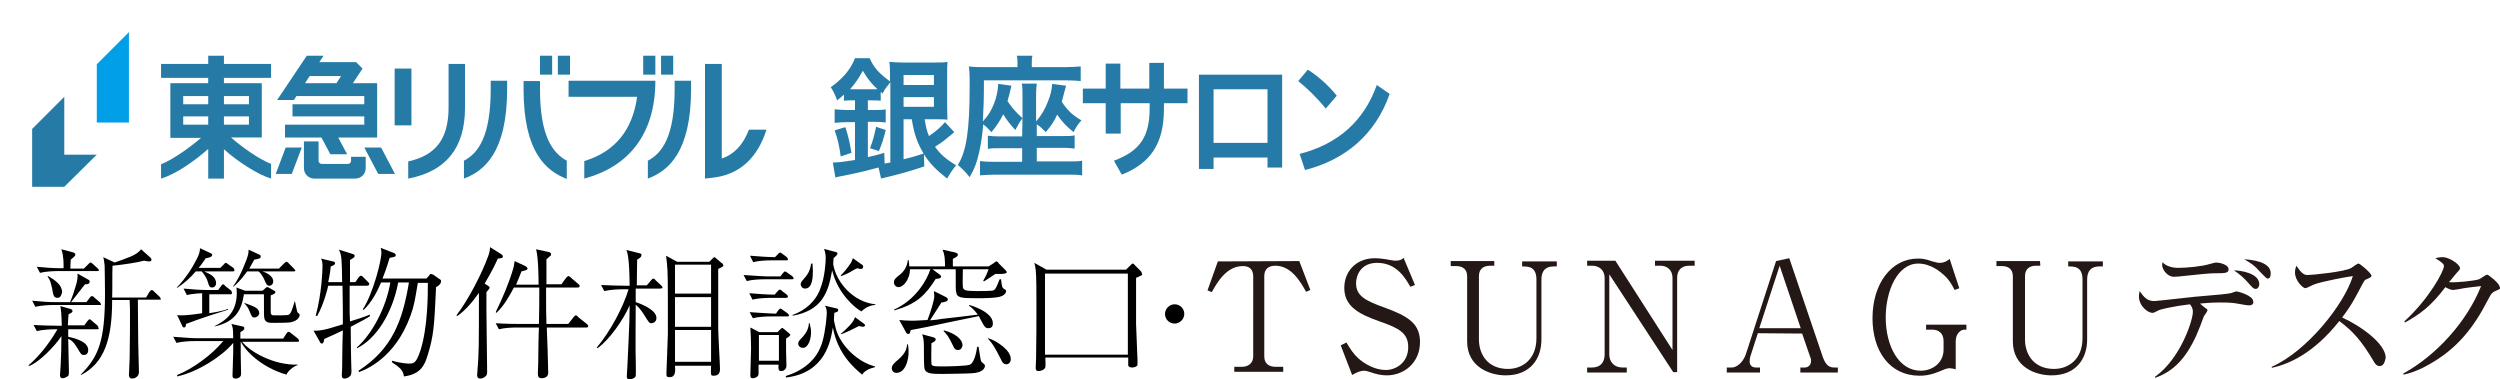 <?xml version="1.0" encoding="utf-8"?>
<!-- Generator: Adobe Illustrator 27.5.0, SVG Export Plug-In . SVG Version: 6.00 Build 0)  -->
<svg version="1.1" id="a" xmlns="http://www.w3.org/2000/svg" xmlns:xlink="http://www.w3.org/1999/xlink" x="0px" y="0px"
	 viewBox="0 0 700 106.2" style="enable-background:new 0 0 700 106.2;" xml:space="preserve">
<style type="text/css">
	.st0{fill:#231815;}
	.st1{fill:#009FE8;}
	.st2{fill:#257AA6;}
	.st3{fill:none;}
	.st4{fill:#267AA7;}
</style>
<g>
	<g>
		<path class="st0" d="M363.8,73.1l3.1,8.1l-1.2,0.5c-1.5-2.7-4.1-7.3-8.6-7.3c-2.2,0-3.1,1.2-3.1,2.9v22.5c0,1.9,1.2,2.9,3.1,2.9
			h2.2v1.4h-13.7v-1.4h2.2c1.7,0,3.1-1,3.1-2.9V77.4c0-2.1-1.2-2.9-2.9-2.9c-4.6,0-7.2,4.6-8.7,7.3l-1.2-0.5l2.9-8.1L363.8,73.1
			L363.8,73.1L363.8,73.1z"/>
		<path class="st0" d="M396.2,79.8l-1.3,0.5c-1.4-2.4-3.8-6.7-9.3-6.7c-4.8,0-5.9,3.8-5.9,5.7c0,3.5,2.5,4.9,8.2,6.9
			c1.4,0.5,2.8,1.1,4.1,1.7c3.4,1.7,5.6,3.7,5.6,7.9c0,5.8-4.5,9.3-9.3,9.3c-1.5,0-2.9-0.3-4.6-0.9c-1.2-0.4-1.5-0.4-1.7-0.4
			c-1.4,0-2.9,0.9-3.4,1.2l-3.2-8.3l1.6-0.8c1.2,2,1.9,3.1,3.4,4.5c1.7,1.5,4.6,3.2,7.6,3.2c2.8,0,6.3-2,6.3-6.4
			c0-3.9-2.5-5.3-8-7.2c-6-2.1-9.9-4.3-9.9-9.4c0-4.5,3.2-8.3,8.6-8.3c0.8,0,1.9,0.1,3.1,0.3c0.4,0.1,2.2,0.4,2.5,0.4
			c1.5,0,2-0.4,2.4-0.8L396.2,79.8L396.2,79.8L396.2,79.8z"/>
		<path class="st0" d="M418.4,74.4h-1.2c-1.9,0-3.1,1-3.1,2.9V95c0,4.6,2.8,8.3,8.1,8.3c4.1,0,8-2.7,8-8.6V78.3c0-3.7-2.3-3.7-4-3.7
			v-1.4h9.7v1.4H435c-2.5,0-3.4,1.5-3.4,3.7v16.8c0,5.1-2.9,10-10,10c-4.4,0-10.8-2.3-10.8-9.5V77.4c0-2-1.2-2.9-3.1-2.9h-1.5v-1.4
			h12.2V74.4C418.4,74.4,418.4,74.4,418.4,74.4z"/>
		<path class="st0" d="M468.5,104.2l-17.9-27.4v22.4c0,2.2,1.4,3.7,3.7,3.7h1.2v1.4h-11.1v-1.4h1.4c2.1,0,3.5-1.2,3.5-3.7V77.8
			c0-2.1-1.5-3.4-3.5-3.4h-1.4V73h7.9l16,25V77.8c0-2.1-1.4-3.4-3.4-3.4h-1.5V73h11.1v1.4h-1.6c-2,0-3.3,1.2-3.3,3.4v26.4
			L468.5,104.2L468.5,104.2z"/>
		<path class="st0" d="M492.2,93.3l-2.1,6.5c-0.1,0.3-0.2,0.8-0.2,1.4c0,1.5,1.2,1.7,1.7,1.7h1.2v1.4h-9.3v-1.4h1.4
			c1.7,0,3.4-1.9,4-3.9l8.4-25.9l3.7-0.8l9.4,27.7c0.9,2.5,2,2.9,3.2,2.9h1v1.4h-10.5v-1.4h1.3c0.7,0,1.7-0.5,1.7-1.9
			c0-0.4-0.1-0.8-0.4-1.5l-2.1-6.1L492.2,93.3L492.2,93.3L492.2,93.3z M498.3,74.4l-5.7,17.5h11.6L498.3,74.4L498.3,74.4L498.3,74.4
			z"/>
		<path class="st0" d="M547.6,103.4c-0.8-0.2-1.2-0.3-1.7-0.3c-0.3,0-0.9,0-2.6,0.8c-2.9,1.2-4.5,1.3-5.8,1.3
			c-8.5,0-13.2-7-13.2-16.1c0-9.7,5.3-16.7,12.7-16.7c0.8,0,1.9,0,4.1,0.8c1.4,0.4,1.7,0.4,2,0.4c0.4,0,1.5,0,2.8-1.1l2.7,8.2
			l-1.3,0.5c-0.8-1.5-1.4-2.7-2.9-4.1c-1-0.9-3.7-3.3-7.3-3.3c-5.8,0-9.1,7.6-9.1,15.1c0,7.9,3.6,14.9,9.8,14.9
			c3.4,0,6.4-2.3,6.4-5.9v-2.4c0-2.3-1.5-3.2-3.2-3.2h-1.7v-1.4h11.3v1.4c-0.8,0-1.2,0-1.7,0.4c-1.1,0.8-1.3,2.1-1.3,2.8V103.4
			C547.6,103.4,547.6,103.4,547.6,103.4z"/>
		<path class="st0" d="M571.3,74.4h-1.2c-1.9,0-3.1,1-3.1,2.9V95c0,4.6,2.8,8.3,8.1,8.3c4.1,0,8-2.7,8-8.6V78.3c0-3.7-2.3-3.7-4-3.7
			v-1.4h9.7v1.4h-1c-2.5,0-3.4,1.5-3.4,3.7v16.8c0,5.1-2.9,10-10,10c-4.4,0-10.8-2.3-10.8-9.5V77.4c0-2-1.2-2.9-3.1-2.9H559v-1.4
			h12.2L571.3,74.4C571.3,74.4,571.3,74.4,571.3,74.4z"/>
		<path class="st0" d="M629.8,85.5c-0.8,0-1.6-0.2-2.8-0.4c-2.1-0.4-3.5-0.4-5.3-0.4c-2.6,0-4.8,0.2-5.7,0.3
			c0.3,0.3,1.6,1.4,1.9,1.5c0.1,0.1,0.2,0.2,0.2,0.4c0,0.2-0.8,1.4-1,1.6c-0.4,1.2-1.5,4-2.2,5.6c-2.2,4.7-5.3,9.6-11.5,11.7v-0.3
			c7.3-5.2,10.6-16,10.6-18.1c0-0.5,0-1.2-0.8-2.2c-4.4,0.5-8.1,1.4-8.6,1.6c-1.4,0.7-1.5,0.8-2,0.8c-1,0-3.7-1.7-3.7-4.7
			c0-0.5,0.1-0.9,0.2-1.4c1.2,1.7,2.1,2.8,4.1,2.8c0.9,0,12.4-1.4,14.7-1.5c2.4-0.2,6.2-0.5,7-0.8c1.1-0.4,1.2-0.4,1.4-0.4
			s4.6,1.1,4.6,2.8C631.1,85,630.6,85.5,629.8,85.5L629.8,85.5L629.8,85.5z M621,76.5c-2.4,0-4.1,0.2-9.8,0.8
			c-0.8,0.1-1.9,0.2-2.5,0.2c-1.9,0-3.3-2.1-3.3-3.3c0-0.2,0.1-0.5,0.1-0.8c1,1.2,2.9,1.6,4.4,1.6c2.4,0,6.7-0.4,8.9-1.1
			c0.8-0.2,1.5-0.4,1.7-0.4c0.8,0,3.5,0.5,3.5,1.9C624.1,76.5,622.7,76.5,621,76.5L621,76.5L621,76.5z M631.6,80.9
			c-0.5,0-0.8-0.2-2.1-1.7c-1.2-1.4-2.5-2.5-4-3.5c1.6,0,7.1,0.7,7.1,3.9C632.6,80.2,632.2,80.9,631.6,80.9z M635,78
			c-0.4,0-0.5-0.2-2.2-1.9c-1.5-1.7-2.2-2.2-4.4-3.5c1.5,0.1,7.4,0.5,7.4,3.9C635.8,77,635.7,78,635,78z"/>
		<path class="st0" d="M666.3,102.5c-0.9,0-1.4-0.8-1.7-1.4c-3.4-5.7-5.8-8.4-9.6-11.2c-7.6,9.6-14.8,12.2-18.9,13.1v-0.3
			c9.9-4.4,20.3-17.5,22.7-25.4c-1.6,0.2-8.7,1.5-11,2.4c-0.4,0.2-2,1-2.3,1c-0.7,0-2.9-2.1-2.9-4.4c0-0.9,0.2-1.4,0.4-1.9
			c1.6,2.5,2.4,2.6,3.2,2.6c1.2,0,10.5-0.9,12.2-2c0.3-0.2,1.6-1.2,2-1.2s3.6,2.7,3.6,3.4c0,0.4-0.3,0.5-1.6,1.1
			c-0.3,0.1-0.3,0.2-0.9,1.2c-1.9,3.6-2.9,5.7-5.7,9.4c5.1,2.3,12.2,7.3,12.2,11.3C667.7,101.6,667.3,102.5,666.3,102.5z"/>
		<path class="st0" d="M698.9,81.4c-1,0.4-1.4,0.8-2.3,2.6c-4.1,8-8.6,13.3-15.2,17.3c-2.3,1.4-5.1,2.9-8.4,3.6l-0.1-0.3
			c9.3-5.1,17.9-14.6,21.8-24.5c-1.7,0.2-4.7,0.5-6.4,0.9c-0.3,0-1.2,0.2-1.4,0.2c-0.4,0-1.2-0.2-2.2-0.8c-3.9,5.2-7.1,7.6-11.3,9.9
			l-0.2-0.3c7-6.4,11.1-14.1,11.1-15.5c0-0.4-0.1-0.8-2.4-2.2c1-0.3,2-0.3,2.1-0.3c1.7,0,4.8,2,4.8,3.1c0,0.4-0.2,0.5-1,1.4
			c-0.4,0.4-1.5,1.9-2.1,2.5c2,0.2,7.3-0.4,8.4-0.8c0.4-0.1,1.9-1.3,2.3-1.3s3.5,2.5,3.5,3.4C700.2,80.8,700.1,80.9,698.9,81.4
			L698.9,81.4L698.9,81.4z"/>
	</g>
	<g>
		<path d="M27.2,92.2h-8.1v2.1c2.4,0.5,5.6,1.5,5.6,3.7c0,1.2-0.8,1.4-1.2,1.4c-0.7,0-0.8-0.2-1.7-1.7c-0.4-0.6-1.3-2.4-2.7-2.8
			c0,1.3,0.2,8.3,0.2,9.1c0,0.9-0.1,1.3-0.4,1.4c-0.4,0.2-0.8,0.5-1.3,0.5c-0.8,0-0.8-0.6-0.8-0.9c0-0.2,0.2-2.6,0.2-3.1
			c0.1-1.8,0.2-4.9,0.2-7.8c-1.8,2.8-6.3,7.4-9.1,8.4L8,102.3c3.9-3.4,6.5-7.4,8.1-10.1h-0.7c-1.3,0-3.4,0.1-5.1,0.5L9.4,91
			c2.1,0.1,4.4,0.2,6.6,0.2h1.3c-0.1-3.7-0.2-4.2-0.4-5.5l2.8,0.8c0.1,0,0.6,0.2,0.6,0.6c0,0.4-0.5,0.6-1.1,0.9
			c-0.1,0.8-0.1,1.3-0.2,3.1h4.6l0.8-1.1c0.4-0.4,0.5-0.6,0.6-0.6c0.2,0,0.6,0.2,0.7,0.4l1.4,1.2c0.2,0.1,0.4,0.4,0.4,0.6
			C27.8,92.2,27.5,92.2,27.2,92.2z M27.9,85.4H15c-1.2,0-3.4,0.1-5.1,0.5L9,84.2c2.1,0.2,4.4,0.4,6.6,0.4h4c0.6-1.3,1.3-3.4,1.5-4.2
			c0.5-1.5,0.7-2.5,0.6-3.8l3.2,1.8c0.2,0.1,0.2,0.4,0.2,0.5c0,0.7-0.8,0.7-1.3,0.7c-1.3,1.7-2.6,3.3-3.9,5h4.3l0.9-1.2
			c0.1-0.1,0.4-0.5,0.6-0.5s0.6,0.2,0.7,0.4l1.4,1.2c0.2,0.1,0.4,0.4,0.4,0.6C28.5,85.4,28.2,85.4,27.9,85.4L27.9,85.4L27.9,85.4z
			 M27.2,75.9H16.3c-1.2,0-3.6,0.1-5.1,0.5l-0.9-1.7c2.1,0.2,4.4,0.4,6.6,0.4h0.9c0-1.1,0.1-3.1-0.6-5.3l3.4,0.9
			c0.2,0.1,0.5,0.2,0.5,0.6c0,0.4-0.7,0.9-1.3,1.4c0,0.4-0.1,1.7-0.1,2.5h3.8l1.2-1.2c0.4-0.4,0.5-0.5,0.6-0.5
			c0.2,0,0.5,0.2,0.7,0.4l1.3,1.2c0.2,0.2,0.4,0.4,0.4,0.6C27.8,75.8,27.5,75.9,27.2,75.9z M16.1,83.4c-1.1,0-1.2-0.8-1.5-2.6
			c-0.4-1.7-0.5-2.3-1.3-3.4l0.2-0.1c2,1.2,3.9,2.5,3.9,4.6C17.2,82.1,17.2,83.4,16.1,83.4L16.1,83.4L16.1,83.4z M45,83.9h-6.4
			c0,0.4,0.1,10.7,0.1,11.9c0,0.2,0.2,8.1,0.2,8.4c0,1.4-1.4,1.8-1.9,1.8c-0.8,0-0.9-0.7-0.9-0.9c0-0.7,0.2-4,0.2-4.9
			c0.1-6.1,0.1-10.6,0.1-11.5c0-1.5,0-3.2-0.1-4.7h-4.9c0,10.8-2.1,17.6-8.7,21l-0.1-0.1c5-5.1,6.8-9.3,6.8-22.9
			c0-3.2-0.1-6.4-0.1-7.6c-0.1-0.9-0.2-1.8-0.4-2.4l3.2,1.5c1.5-0.5,3.1-1.1,4.6-1.7c1.2-0.5,2.3-1.3,2.8-2l2.7,2.4
			c0.1,0.1,0.2,0.3,0.2,0.5c0,0.3-0.1,0.5-0.6,0.5c-0.2,0-0.4,0-1.5-0.2c-1.7,0.5-6.5,1.2-8.8,1.4c-0.1,2.5,0,6.4-0.1,8.9h9.5
			l0.9-1.5c0.1-0.1,0.4-0.6,0.7-0.6c0.1,0,0.4,0.1,0.7,0.5l1.5,1.4C44.8,83.2,45.1,83.6,45,83.9C45.6,83.9,45.1,83.9,45,83.9
			L45,83.9L45,83.9z"/>
		<path d="M83.3,95.7H67.8c2.1,2.7,8.7,6.6,15.6,6.4v0.1c-1.3,0.4-2.8,1.7-3.2,2.7c-7.2-2.1-11.6-6.8-12.8-9.3v3.7
			c0,0.7,0.1,4.9,0.1,5.2c0,0.6-0.1,0.8-0.2,0.9c-0.4,0.5-0.9,0.6-1.4,0.6c-0.8,0-0.8-0.6-0.8-0.9c0-0.1,0.2-5.7,0.2-6.4V96
			c-3,3.7-10,8.2-15.7,9.4V105c4.3-1.7,9.7-5.6,12.9-9.5h-8c-1.2,0-3.4,0.1-5.1,0.5l-0.9-1.7c2.1,0.1,4.5,0.4,6.6,0.4h10.2
			c0-1.7-0.1-2.1-0.1-2.6c0-0.2-0.2-0.9-0.4-1.4l3.1,0.7c0.4,0.1,0.5,0.2,0.5,0.5c0,0.4-0.2,0.6-1.1,1.1v1.8h12l0.9-1.4
			c0.1-0.2,0.4-0.5,0.6-0.5s0.5,0.2,0.7,0.4l1.8,1.4c0.1,0.1,0.4,0.4,0.4,0.6C83.8,95.7,83.5,95.7,83.3,95.7L83.3,95.7L83.3,95.7z
			 M65.2,76h-8c1.5,0.7,3.3,1.4,3.3,3.3c0,0.7-0.5,1.2-1.1,1.2c-0.8,0-0.9-0.6-1.2-1.5c-0.2-0.9-0.8-1.9-1.7-3h-1.7
			c-1.5,1.8-3.2,3.3-5.2,4.6l-0.1-0.1c0.9-0.9,2.6-2.8,4.4-5.8c0.9-1.7,2.1-3.4,2.1-5.2l3,1.4c0.2,0.1,0.4,0.2,0.4,0.5
			c0,0.6-1.1,0.8-1.8,0.9c-0.6,0.8-0.9,1.5-2,2.7h6.1l0.9-0.9c0.1-0.1,0.4-0.5,0.6-0.5s0.5,0.2,0.7,0.4l1.3,0.9
			c0.2,0.1,0.4,0.4,0.4,0.6C65.8,75.9,65.4,76,65.2,76L65.2,76L65.2,76z M64.5,82.4h-5.9v5.3c3.2-0.5,4.5-0.9,5.2-1.2l0.1,0.2
			c-0.7,0.2-1.1,0.4-4.4,1.4c-1.7,0.6-2.3,0.7-7.4,2.6c0,0.1-0.1,0.7-0.2,0.8c0,0.1-0.2,0.2-0.4,0.2s-0.4-0.2-0.5-0.5l-1.4-3
			c0.4,0.1,0.7,0.1,1.3,0.1s2.6-0.1,5.7-0.6v-5.6c-0.2,0-2.5,0.1-4.3,0.5l-0.9-1.8c2.3,0.2,4.4,0.4,6.6,0.4h3.1l0.8-1.1
			c0.2-0.2,0.4-0.5,0.5-0.5c0.2,0,0.4,0.1,0.7,0.5l1.4,1.1c0.2,0.1,0.4,0.4,0.4,0.6C65.1,82.4,64.7,82.4,64.5,82.4L64.5,82.4
			L64.5,82.4z M81,90.3c-1.1,0.1-3.8,0.1-4.4,0.1c-1.2,0-2.4,0-2.6-1.4c-0.1-0.5-0.1-1.1-0.1-6.6h-5.6c-0.6,4-2.1,7.7-8.2,9v-0.1
			c3-1.5,6.2-3.7,6.2-9.3c0-0.9-0.1-1.3-0.1-1.5l2.4,0.9h4.9l0.7-0.6c0.1-0.1,0.4-0.4,0.6-0.4s0.5,0.1,0.6,0.2l1.2,0.7
			c0.2,0.1,0.5,0.2,0.5,0.5c0,0.4-0.5,0.6-1.3,0.9v4.5c0,1.1,0.4,1.1,1.2,1.1s3,0,3.6-0.1c0.8-0.2,1.1-1.1,1.9-3.8h0.1
			c0.1,0.5,0.5,2.5,0.6,2.8c0.1,0.3,0.3,0.5,0.6,0.7c0.1,0.1,0.1,0.2,0.1,0.4C83.8,89,83.1,90,81,90.3L81,90.3L81,90.3z M82.2,76
			h-8.7c0.7,0.2,3,1.1,3,2.8c0,0.7-0.5,1.2-1.1,1.2c-0.7,0-0.9-0.6-1.3-1.5c-0.1-0.2-0.7-1.7-1.7-2.5h-3.2c-1.8,2.5-3.1,3.7-3.9,4.3
			h-0.1c1.3-1.8,2.3-3.8,3.1-5.8c1.4-3.2,1.3-3.9,1.3-4.6l3,1.4c0.4,0.1,0.4,0.4,0.4,0.6c0,0.5-0.7,0.6-1.8,0.8
			c-0.7,1.3-1.1,1.9-1.4,2.5h8.3l1.4-1.4c0.1-0.1,0.5-0.5,0.7-0.5s0.4,0.1,0.7,0.5l1.4,1.4c0.2,0.2,0.4,0.5,0.4,0.6
			C82.8,75.9,82.4,76,82.2,76L82.2,76L82.2,76z M71.3,88.9c-0.7,0-0.8-0.2-1.4-1.7c-0.5-1.2-0.7-1.4-1.5-2.3v-0.1
			c3,1.1,4.2,1.5,4.2,3C72.4,88.6,71.6,88.9,71.3,88.9L71.3,88.9L71.3,88.9z"/>
		<path d="M98.2,91.5c0,1.9,0.1,10.3,0.2,12v0.6c0,0.7-0.2,1.1-0.5,1.3c-0.5,0.5-1.1,0.6-1.4,0.6c-0.7,0-0.8-0.5-0.8-0.9
			s0.1-1.7,0.1-2c0-1.7,0.1-9,0.2-10.6c-2.8,1.4-4.4,2-5.2,2.4c-0.1,0.6-0.2,1.3-0.7,1.3c-0.2,0-0.5-0.2-0.6-0.6l-1.7-3
			c1.5,0,2.7,0,8.2-1.8V87c0-1.1-0.1-5.9-0.1-7h-4c-0.1,0.6-1.2,5.1-3.1,8.5l-0.4-0.1c1.7-6.2,1.9-12.9,1.9-13.9
			c0-1.1-0.1-1.4-0.4-2.1l3.3,0.8c0.5,0.1,0.6,0.2,0.6,0.5c0,0.5-0.6,0.7-1.2,0.9c-0.2,2.3-0.5,3.3-0.7,4.4h3.9
			c-0.1-6.5-0.1-7.4-0.9-9.1l3.8,1.2c0.2,0.1,0.6,0.1,0.6,0.5s-0.1,0.5-1.3,1.2V79h1.5l0.9-1.3c0.2-0.2,0.4-0.5,0.6-0.5
			s0.6,0.2,0.7,0.4l1.3,1.3c0.1,0.1,0.4,0.4,0.4,0.6c0,0.4-0.4,0.5-0.6,0.5h-4.9v6.8c0,0.4,0,1.5,0.1,3.2c0.8-0.2,4.7-1.5,5.5-1.9
			l0.1,0.4C103,89,101.4,89.8,98.2,91.5L98.2,91.5L98.2,91.5z M122.1,80.4c-0.5,10.6-0.6,13.5-2.4,19.2c-0.8,2.6-1.9,5.2-6.6,5.8
			c-0.2-1.9-1.5-2.7-3.4-4l0.1-0.4c2.7,0.8,4.5,0.8,4.7,0.8c1.3,0,2,0,3.2-3.6c2.1-6.5,2.1-15.8,2.1-19H117
			c-0.5,2.7-0.7,4.6-1.4,7.2c-3.7,12.3-11.5,16.5-15.1,17.8l-0.1-0.4c9.4-6.1,12.3-13.9,14.1-24.7h-3c-1.7,8.9-6.3,15.8-11.5,18.4
			l-0.1-0.2c4.4-3.9,8.2-11.2,9.4-18.2h-2.6c-1.1,2.6-2.6,5.5-4.9,7.7l-0.2-0.2c3-4.7,5.2-13.8,5.2-15.8c0-0.6-0.1-0.8-0.2-1.4
			l3.6,1.4c0,0,0.6,0.2,0.6,0.6c0,0.4,0,0.5-1.7,0.8c-0.4,1.2-0.8,2.8-2,5.8h12.3l0.8-0.9c0.2-0.4,0.4-0.4,0.5-0.4s0.5,0.2,0.6,0.2
			l1.7,1.2c0.4,0.2,0.5,0.4,0.5,0.6C123.5,79.7,122.4,80.2,122.1,80.4L122.1,80.4L122.1,80.4z"/>
		<path d="M136.6,80c0.1,0.1,0.5,0.2,0.5,0.6c0,0.2-0.6,0.8-0.9,1.2v5.3c0,2.6,0.2,14.5,0.2,16.9c0,0.8-0.1,1.1-0.5,1.4
			c-0.5,0.5-1.2,0.6-1.4,0.6c-0.9,0-0.9-0.7-0.9-1.1c0-0.1,0.1-0.8,0.1-1.3c0.4-4.5,0.4-7.2,0.4-21.6c-1.9,2.7-4,5.1-6.1,6.5
			l-0.2-0.2c3.3-4.3,7.1-11.6,8.9-16.6c0.4-1.1,0.5-1.8,0.5-2.5l3.2,2c0.2,0.1,0.4,0.4,0.4,0.6c0,0.5-0.4,0.5-1.4,0.6
			c-0.6,1.3-1.5,3.3-3.7,7L136.6,80L136.6,80L136.6,80z M143.9,80.5c-1.3,2.4-2.6,4.9-4.9,7.1l-0.2-0.2c1.9-3.9,3.7-8.1,4.9-12.2
			c0.2-0.7,0.2-0.8,0.4-2.1l3,1.4c0.2,0.1,0.6,0.4,0.6,0.7c0,0.3-0.1,0.4-1.7,0.8c-0.4,1.1-0.7,1.8-1.5,3.7h6.3
			c0-2.6-0.1-7.7-0.7-9.9l3.7,0.8c0.2,0.1,0.5,0.2,0.5,0.6c0,0.2-0.1,0.5-0.4,0.6c-0.2,0.2-0.7,0.6-0.9,0.8v7h4.2l1.3-1.8
			c0.1-0.1,0.5-0.5,0.6-0.5c0.2,0,0.6,0.2,0.7,0.4l2.1,1.8c0.2,0.1,0.4,0.4,0.4,0.6c0,0.4-0.4,0.4-0.6,0.4h-8.8
			c0,6.2,0,6.9,0.1,10.2h6.1l1.5-1.9c0.1-0.1,0.4-0.5,0.6-0.5s0.6,0.2,0.7,0.5l2.4,1.9c0.2,0.2,0.4,0.4,0.4,0.6
			c0,0.4-0.4,0.4-0.6,0.4h-11c0.1,2,0.4,10.8,0.4,12.7c0,1.4-1.5,1.5-1.8,1.5c-1.1,0-1.1-0.7-1.1-1.5c0-0.4,0.1-2.3,0.1-2.7
			c0-1.5,0.1-8.5,0.2-10h-6.1c-1.4,0-3.7,0.1-5.1,0.5l-0.9-1.7c3,0.2,5.9,0.2,6.6,0.2h5.5c0.1-4.9,0.1-5.3,0.1-10.2H143.9
			L143.9,80.5z"/>
		<path d="M184.8,80.8H178v3.8c0.4,0.1,5.8,1.9,5.8,4.4c0,1.3-1.1,1.5-1.4,1.5c-0.6,0-0.7-0.2-1.9-2.1c-0.5-0.8-1.3-2.1-2.5-3.1
			c0,0.9-0.1,14.4,0,15c0,0.9,0.1,4.5,0,5c-0.2,0.6-1.1,0.9-1.7,0.9c-0.4,0-0.8-0.1-0.8-0.7c0-0.1,0.2-3.1,0.2-3.6
			c0.2-5.5,0.6-10.9,0.6-16.4c-1.7,3.9-5.6,9.6-9,12l-0.2-0.2c3.8-4.5,7.4-11.3,8.9-16.3h-1.7c-1.2,0-3.4,0.1-5.1,0.5l-0.9-1.7
			c2.1,0.1,4.4,0.2,6.6,0.2h1.4c-0.1-8.2-0.6-9-0.9-10l3.6,0.9c0.4,0.1,0.6,0.1,0.6,0.5c0,0.5-0.2,0.7-1.2,1.3
			c0,1.7-0.1,6.3-0.1,7.2h2.8l1.2-1.4c0.2-0.2,0.4-0.5,0.6-0.5s0.5,0.2,0.7,0.5l1.5,1.4c0.2,0.2,0.4,0.4,0.4,0.6
			C185.4,80.8,185,80.8,184.8,80.8L184.8,80.8L184.8,80.8z M201.1,75.3V92c0,1.8,0.5,10,0.5,11.4c0,1.7-1.2,1.8-1.8,1.8
			c-0.8,0-0.8-0.1-0.7-2.8H189c0.1,1.5,0.2,3.2-1.5,3.2c-0.9,0-0.9-0.2-0.9-1.2c0-0.8,0.4-9.6,0.4-10.9v-9.6c0-8.3-0.1-9-0.5-12.3
			l3.1,1.7h9l0.8-0.8c0.2-0.2,0.5-0.5,0.6-0.5c0.2,0,0.6,0.4,0.7,0.5l1.3,1.1c0.4,0.2,0.5,0.5,0.5,0.7
			C202.7,74.5,202.5,74.6,201.1,75.3L201.1,75.3L201.1,75.3z M199.1,74.1H189v8.1h10.1C199.1,82.2,199.1,74.1,199.1,74.1z
			 M199.1,83.2H189v8.3h10.1V83.2z M199.1,92.4H189v8.9h10.1C199.1,101.3,199.1,92.4,199.1,92.4z"/>
		<path d="M221.7,78.2h-7.5c-1.4,0-3.7,0.1-5.1,0.5l-0.9-1.7c3,0.2,5.9,0.4,6.6,0.4h3.7l0.7-0.9c0.1-0.1,0.4-0.5,0.6-0.5
			c0.1,0,0.4,0.1,0.7,0.4l1.3,0.9c0.1,0.1,0.4,0.4,0.4,0.6C222.3,78.2,221.9,78.2,221.7,78.2z M220,83.4h-4.2
			c-1.4,0-3.6,0.1-5.1,0.5l-0.9-1.8c2.4,0.2,5.1,0.4,7.1,0.4l0.8-0.9c0.4-0.5,0.5-0.5,0.6-0.5c0.2,0,0.6,0.2,0.7,0.4l1.2,0.9
			c0.2,0.2,0.4,0.4,0.4,0.6C220.7,83.3,220.4,83.4,220,83.4z M220.3,88.6h-4.4c-1.4,0-3.7,0.1-5.1,0.5l-0.9-1.7
			c3,0.2,5.8,0.4,6.6,0.4h0.8l0.6-0.9c0,0,0.4-0.5,0.6-0.5c0.1,0,0.2,0,0.7,0.4l1.3,0.9c0.1,0.1,0.4,0.4,0.4,0.6
			C221,88.6,220.6,88.6,220.3,88.6L220.3,88.6L220.3,88.6z M220,72.9h-4c-1.4,0-3.7,0.1-5.1,0.5l-0.9-1.8c2.4,0.2,5.1,0.4,7,0.4
			l0.8-0.8c0.4-0.5,0.5-0.5,0.6-0.5c0.2,0,0.7,0.4,0.7,0.4l1.1,0.8c0.1,0.1,0.4,0.4,0.4,0.6C220.7,72.9,220.4,72.9,220,72.9z
			 M220.1,94.8v3.3c0,0.7,0.1,3.6,0.1,4.2c0,0.4,0,0.9-0.7,1.4c-0.4,0.2-0.7,0.2-0.8,0.2c-0.8,0-0.8-0.8-0.7-1.8h-5.6v2.6
			c-0.1,1.2-1.7,1.2-1.7,1.2c-0.5,0-0.6-0.4-0.6-0.8c0-2.1,0.2-5.6,0.2-7.7c0-2.4-0.1-3.6-0.2-5.7l2.5,1.3h5.1l0.8-0.8
			c0.2-0.2,0.4-0.4,0.5-0.4s0.2,0.1,0.6,0.4l1.1,0.9c0.4,0.4,0.6,0.5,0.6,0.7C221.2,94.1,220.3,94.7,220.1,94.8L220.1,94.8
			L220.1,94.8z M218.1,93.8h-5.6v7.2h5.6C218.1,101,218.1,93.8,218.1,93.8z M241.4,104.9c-2-1.7-6.8-5.6-8.2-13.2
			c-0.6,3.6-2,12.7-13.1,14l-0.1-0.4c4.5-1.4,8.8-4.3,10.3-9.7c0.9-3.2,1.2-7.4,1.2-8c0-0.9-0.2-1.5-0.5-2l3,0.7
			c0.5,0.1,0.7,0.2,0.7,0.5c0,0.4-0.1,0.5-1.1,0.8c0,0.6-0.1,1.4-0.1,2c0,0.4,0.5,2.1,0.6,2.7c1.4,4.6,6.1,9.1,10.9,10.3v0.2
			C243.3,103.2,242,103.9,241.4,104.9L241.4,104.9L241.4,104.9z M241.2,87.2c-1.7-0.9-6.6-4.9-8.2-11.5c-1.1,6.5-3,11.2-11,12.7
			l-0.1-0.2c3.6-1.3,6.5-3.8,7.8-7.4c1.3-3.3,1.5-7.6,1.5-8.5c0-0.1,0-1.7-0.5-2.6l3.1,0.8c0.4,0.1,0.7,0.2,0.7,0.5
			c0,0.4-0.7,0.9-1.1,1.3c0,0.6-0.1,0.8-0.1,1.7c0.9,5.2,5.7,10.6,11.8,11.2v0.2C244.1,85.4,242.5,85.9,241.2,87.2z M224.8,97.4
			c-0.8,0-1.3-0.6-1.3-1.2c0-0.5,0.2-0.8,1.2-1.8c1.5-1.7,1.7-2.8,1.8-3.9h0.2c0.1,0.7,0.4,1.4,0.4,2.5
			C227.1,94.8,226.4,97.4,224.8,97.4L224.8,97.4L224.8,97.4z M225.4,80.8c-0.7,0-1.2-0.6-1.2-1.2c0-0.5,0.1-0.6,1.2-1.9
			c0.4-0.4,1.5-1.8,1.7-3.9h0.4c0,0.5,0.1,1.2,0.1,2C227.6,78.3,227.3,80.8,225.4,80.8z M241,75.3c-0.2,0-0.4,0-0.9-0.2
			c-0.6,0.2-0.9,0.4-2.1,1.1c-1.3,0.7-1.7,0.8-2.5,1.1l-0.1-0.2c0.8-0.7,1.9-2.1,2.5-3c0.5-0.6,0.7-1.2,0.9-1.8l2.4,1.7
			c0.4,0.2,0.5,0.5,0.5,0.7C241.6,75.3,241.3,75.3,241,75.3L241,75.3L241,75.3z M241.6,91.5c-0.1,0-0.7-0.1-1.1-0.2
			c-1.5,0.8-3.6,1.8-5,2.3l-0.1-0.1c1.8-1.5,3.7-3.4,4-4.7l2.3,1.7c0.4,0.2,0.5,0.4,0.5,0.7C242.2,91.3,241.9,91.5,241.6,91.5
			L241.6,91.5L241.6,91.5z"/>
		<path d="M251,104.4c-1.2,0-1.3-1.1-1.3-1.3c0-0.8,0.6-1.4,1.9-2.5c2.1-1.8,2.3-3.2,2.4-4.2h0.2c0.1,0.5,0.2,0.9,0.2,1.7
			C254.5,101,253.4,104.4,251,104.4L251,104.4L251,104.4z M280.1,76.7h-1.4c-1.7,1.2-2.3,1.5-3.2,2.1l-0.2-0.2
			c0.9-1.5,1.2-2.4,1.5-3.2h-7.2c0,0.8-0.1,4.3,0,4.9c0.1,0.9,0.5,1.2,3.9,1.2c0.8,0,4.3,0,4.7-0.2c0.7-0.4,0.9-1.2,1.7-3.1h0.4
			c0.2,2.1,0.4,2.4,0.7,2.6c0.6,0.4,0.7,0.4,0.7,0.7c0,0.7-0.7,1.2-1.2,1.4c-1.3,0.6-5.2,0.6-6.9,0.6c-4.7,0-5.7-0.1-5.9-1.9
			c-0.1-0.5-0.1-0.8-0.1-6.2h-6.5l1.9,1.4c0.2,0.1,0.5,0.4,0.5,0.6c0,0.5-0.4,0.6-1.5,0.7c-2.8,4.4-5.2,7-11.6,8.8l-0.1-0.2
			c6.1-2.7,9.3-8.4,10.2-11.3h-5.7c0,2.7-1.8,5-3.2,5c-0.7,0-1.3-0.6-1.3-1.3c0-0.7,0.2-1.1,1.8-2.3c1.7-1.4,2-3.2,2.1-4h0.2
			c0.1,0.7,0.2,1.2,0.2,1.8h10c0-1.5,0-3.2-0.7-4.7l3.6,0.8c0.2,0.1,0.7,0.2,0.7,0.6c0,0.4-0.1,0.5-1.4,1.2v2.1h10l1.4-0.9
			c0.6-0.4,0.6-0.5,0.8-0.5s0.5,0.2,0.6,0.5l1.9,1.9c0.1,0.1,0.4,0.4,0.4,0.7C281.6,76.7,280.5,76.7,280.1,76.7L280.1,76.7
			L280.1,76.7z M276.7,91.9c-0.8,0-1.1-0.6-1.4-1.1c-0.1-0.2-1.2-2.1-1.2-2.3c-2.4,0.5-6.3,1.3-8.7,1.8c-1.7,0.4-8.9,1.9-10.4,2.1
			c-0.2,0.8-0.2,1.1-0.7,1.1c-0.4,0-0.5-0.2-0.7-0.6l-1.8-3.3c0.9,0.1,2.1,0.2,3.6,0.2s3.7-0.2,4.3-0.2c0.8-2,1.9-5.6,1.9-6.6
			c0-0.1-0.1-1.4-0.1-1.5l3.4,1.7c0.2,0.1,0.5,0.4,0.5,0.6c0,0.6-0.9,0.8-1.8,0.9c-2.1,3.3-2.4,3.8-3.2,5c0.7-0.1,1.7-0.1,3.2-0.4
			c4.6-0.5,5.1-0.6,10.2-1.2c-1.3-1.7-1.9-2.1-2.5-2.5l0.1-0.2c0.8,0.2,6.6,2,6.6,5.1C278,90.9,278,91.9,276.7,91.9L276.7,91.9
			L276.7,91.9z M272.3,104.5c-0.8,0.1-7.1,0.2-8.3,0.2c-2.8,0-4.6,0-5.1-1.3c-0.2-0.6-0.2-3.2-0.2-4c0-4,0-4.4-0.5-5.8l3,0.8
			c0.2,0.1,0.8,0.2,0.8,0.6c0,0.5-0.6,0.8-1.2,1.1c0,1.2-0.1,4.7,0,5.6c0,0.8,0.4,0.9,3.2,0.9c1.3,0,6.8-0.1,7.6-0.5
			c1.4-0.7,1.9-4.3,2-5h0.4c0.5,3.3,0.6,3.9,0.8,4.2c0.1,0.1,0.7,0.6,0.8,0.7s0.2,0.4,0.2,0.5C275.7,103.1,275.2,104.3,272.3,104.5
			L272.3,104.5L272.3,104.5z M268.2,98c-0.8,0-1.1-0.6-1.4-1.3c-1.2-2.6-1.9-3.3-2.6-4l0.1-0.2c3,0.8,5.2,2.4,5.2,4.2
			C269.4,97.2,269.2,98,268.2,98z M281.8,102c-0.9,0-1.3-0.8-1.5-1.3c-1.8-3.6-2.4-4.5-3.7-5.9l0.1-0.1c2.4,0.7,6.3,3.4,6.3,5.7
			C283.1,101.2,282.6,102,281.8,102L281.8,102L281.8,102z"/>
		<path d="M319.4,77.2c-0.4,0.2-0.8,0.4-1.3,0.6v12.9l0.4,10.1v1.4c-0.2,0.5-0.9,0.7-1.5,0.7c-0.1,0-1.1,0-1.1-0.7v-2.1h-23.2
			c0,0.5,0.1,2.4,0,2.7c-0.2,0.8-1.4,1.1-1.9,1.1c-0.8,0-0.8-0.5-0.8-1.1c0-0.4,0.1-2,0.1-2.4c0.1-5,0.1-10.1,0.1-15.1
			c0-3.2,0-8.1-0.2-9.7c-0.1-0.8-0.2-1.4-0.4-2l3.4,1.9h22.3l1.1-1.1c0.5-0.5,0.6-0.6,0.8-0.6c0.1,0,0.2,0,0.7,0.6l1.4,1.4
			c0.1,0.1,0.4,0.4,0.4,0.7C320,77,319.6,77.1,319.4,77.2z M315.8,76.6h-23.2v22.7h23.2C315.8,99.3,315.8,76.6,315.8,76.6z"/>
		<path d="M331.6,87.9c0,1.5-1.3,2.7-2.7,2.7c-1.5,0-2.7-1.2-2.7-2.7c0-1.4,1.2-2.7,2.7-2.7S331.6,86.4,331.6,87.9z"/>
	</g>
</g>
<g>
	<g>
		<g>
			<g>
				<polygon class="st1" points="36.1,34.3 36.1,9 27.1,18 27.1,34.3 				"/>
				<polygon class="st2" points="18,43.3 18,27.1 9,36.1 9,52.3 18,52.3 27.1,43.3 				"/>
			</g>
			<path class="st2" d="M98.3,45c0,0.5-0.4,0.9-0.9,0.9h-7.3c-0.5,0-0.9-0.4-0.9-0.9v-5.4h-4.1v7.5c0,1.6,1.3,2.9,2.9,2.9h11.5
				c1.6,0,2.9-1.3,2.9-2.9v-3.2h-4.1L98.3,45L98.3,45z"/>
			<polygon class="st2" points="102,41.3 105.9,48.7 110.6,48.7 106.7,41.3 			"/>
			<polygon class="st2" points="77.2,48.7 81.7,48.7 84.5,41.3 80,41.3 			"/>
			<path class="st2" d="M83,26.9h19v2.3H81.9v3.4H102v2.3H79.8v3.6H90l2.5,4.7h4.7l-2.5-4.7h10.9V23.3h-6.8l2.7-4.1l-1.8-1.8H89.4
				l1.2-1.8h-4.7L77.6,28h4.7L83,26.9L83,26.9z M86.7,21.3h8.8l-1.3,2h-8.8L86.7,21.3z"/>
			<rect x="110.5" y="19.2" class="st2" width="4.7" height="15.9"/>
			<path class="st2" d="M142,22.6h-4.6V25c0,13.2-3.5,17.9-7.5,20V50l0,0c5.6-2.1,12.1-7.2,12.1-25.1V22.6L142,22.6z"/>
			<path class="st2" d="M151.2,25v-2.3h-4.6V25c0,17.9,6.5,22.9,12.1,25.1V45C154.7,42.8,151.2,38.1,151.2,25z"/>
			<rect x="151.2" y="15.6" class="st2" width="3.4" height="5.3"/>
			<rect x="156.2" y="15.6" class="st2" width="3.4" height="5.3"/>
			<g>
				<g>
					<g>
						<rect x="180.1" y="15.6" class="st2" width="3.4" height="5.3"/>
						<rect x="185.1" y="15.6" class="st2" width="3.4" height="5.3"/>
					</g>
					<path class="st2" d="M159.2,22.6v4.5h19.2c-1.3,9.2-6,15.3-14.8,18V50c12.3-3.3,19.9-12.3,19.9-27.4H159.2L159.2,22.6z"/>
				</g>
				<g>
					<path class="st2" d="M209.7,36.3c-1.6,4.2-4.1,6.9-7.6,8.1V17.9h-4.7V50l2.6-0.3c9.2-1.2,13-8.2,14.6-13.4
						C214.6,36.3,209.7,36.3,209.7,36.3z"/>
					<path class="st2" d="M188.9,25c0,13.2-3.5,17.9-7.5,20V50c5.6-2.1,12.1-7.2,12.1-25.1v-2.3h-4.6C188.9,22.6,188.9,25,188.9,25z
						"/>
				</g>
			</g>
			<path class="st2" d="M75.9,21.8v-3.9H62.7v-2.3h-4.4v2.3H45.1v3.9h13.2v1.5H47.7v15.3h8.6c-2.9,2.5-7.7,6-11.2,7.4V50
				c4.1-1.2,9.5-5,13.2-8.3V50h4.4v-8.2c3.8,3.4,9.5,7.1,13.2,8.2v-4.1c-3.5-1.4-8.3-4.8-11.2-7.4h8.6V23.3H62.7v-1.5L75.9,21.8
				L75.9,21.8z M51.3,26.9h7v2.3h-7V26.9z M51.3,32.6h7v2.3h-7V32.6z M69.7,34.9h-7v-2.3h7V34.9z M69.7,26.9v2.3h-7v-2.3H69.7z"/>
			<path class="st2" d="M125.6,17.9v12.2c0,8.7-3.5,13.4-11.3,15.1V50c10.6-2,15.9-8.6,15.9-19.8V17.9L125.6,17.9L125.6,17.9z"/>
		</g>
		<rect class="st3" width="223.6" height="61.3"/>
		<rect x="9" y="9" class="st3" width="205.6" height="43.3"/>
	</g>
	<g>
		<path class="st4" d="M258.9,33.4c0.4,2.3,0.6,3.2,1.2,4.7c2.1-1.4,3.5-2.7,4.5-3.9l2.6,2.8c-0.4,0.3-1.1,0.9-2.3,1.9
			c-0.8,0.7-1.7,1.3-3.1,2.2c1.4,2,3,3.4,5.9,5.2c-0.9,1.1-1.6,2.1-2.5,3.7c-3.2-2.5-4.8-4.2-6.5-6.8l0.1,3.4
			c-3.2,1.1-7.8,2.4-10.9,3.1c-0.4,0.1-0.8,0.2-1.2,0.3l-0.7-3.1c-2.5,0.7-5.8,1.5-8.3,2c-1.3,0.3-3.3,0.6-3.8,0.8l-0.7-4.2
			c1.6,0,3-0.2,6.2-0.7V34.2h-2.1c-1.4,0-2.6,0.1-3.6,0.2v-3.8c1,0.1,2.1,0.2,3.6,0.2h2.1v-2.7h-0.8c-0.8,0-1.5,0-2.3,0.1v-1.7
			c-0.8,0.7-1,0.9-1.9,1.6c-0.6-1.6-0.9-2.3-1.8-3.7c1.4-0.9,2.8-2.2,3.9-3.4c1.2-1.4,2.1-2.7,2.9-4.7h4.1c1.3,2.8,2.5,4.1,5.7,6.5
			v-1.6c0-1.6,0-2.8-0.2-3.9c1,0.1,1.9,0.2,3.6,0.2h9.3c1.7,0,2.7,0,3.4-0.2c-0.1,0.9-0.1,1.8-0.1,4.1v8.2c0,2.1,0.1,3.4,0.1,3.9
			c-0.8-0.1-1.5-0.1-2.7-0.1L258.9,33.4L258.9,33.4z M235.4,43.8c-0.4-2.9-0.8-4.8-1.7-7.3l3-0.9c0.9,2.8,1.3,4.6,1.7,7.2
			L235.4,43.8z M238.6,25h5.8c0.6,0,0.9,0,1.3,0c-1.9-1.8-2.9-3.1-4.1-5.2c-1.2,2.2-2.1,3.5-3.6,5.2H238.6L238.6,25z M243,44
			c1.8-0.4,2.5-0.6,4.6-1.2l0.1,3c0.7-0.1,0.9-0.2,1.6-0.3V23c-1.1,1.4-1.6,2-2.2,3.2l-0.5-0.5v2.5c-0.7-0.1-1.4-0.1-2.3-0.1H243
			v2.7h1.9c1.4,0,2.3,0,3.1-0.2v3.7c-0.9-0.1-1.7-0.2-3.1-0.2H243L243,44L243,44z M243.6,41.5c0.8-2,1.2-3.6,1.7-6l2.7,0.9
			c-0.6,2.6-1.1,3.9-1.9,5.9L243.6,41.5L243.6,41.5z M253,23.8h8.5V21H253V23.8z M253,29.9h8.5v-2.7H253V29.9z M253,33.4v11.2
			c2.1-0.5,3.1-0.8,5.6-1.6c-1.8-3.1-2.6-5.3-3.3-9.6C255.3,33.4,253,33.4,253,33.4z"/>
		<path class="st4" d="M286.3,33.1c-0.8,1-1.2,1.8-2,3.3c-1.5-1.6-2.4-2.8-3.4-4.4c-0.8,1.7-2,3.5-3.3,5c-1.1-1.2-1.4-1.5-2.3-2.2
			c-0.2,2.7-0.6,5.6-1.2,8.1c-0.6,2.7-1.3,4.5-2.6,6.7c-1-1.3-1.9-2.2-3.3-3.4c2.4-3.9,3.3-9.6,3.3-22.1v-2c0-1.6-0.1-2.4-0.2-3.5
			c1.6,0.2,2.9,0.2,4.5,0.2h9.1v-1.1c0-0.8,0-1.4-0.2-2.1h4.4c-0.2,0.6-0.2,1.2-0.2,2.2v1h9.3c1.6,0,3.3-0.1,4.4-0.2v4.1
			c-0.9-0.1-2.3-0.2-3.9-0.2h-23.2c0,5.3-0.1,7.8-0.3,11.5c1.6-1.7,2.3-3,3.1-4.9c0.7-1.8,1.1-3.5,1.2-5.6l3.7,0.5
			c-0.5,2.2-0.8,3.4-1.1,4.3C283.4,30.2,284.2,31.2,286.3,33.1l0-6c0-2,0-2.8-0.2-3.7h4.2c-0.1,0.9-0.2,1.6-0.2,3.7V34
			c1.6-1.8,2.4-3.3,3.3-5.5c0.8-2,1.1-3.4,1.2-5l3.9,0.5c-0.1,0.5-0.4,1.4-0.7,2.6c-0.2,0.7-0.3,1.1-0.5,1.9
			c1.6,2.4,2.8,3.6,5.5,5.2c-0.9,1-1.6,2-2.2,3.3c-2.1-1.7-3.2-2.9-4.6-4.9c-0.9,2-1.6,3-3.2,4.9c-0.8-0.9-1.6-1.6-2.5-2.2v3.3h7.2
			c1.7,0,2.5,0,3.4-0.2v3.7c-1-0.1-1.6-0.2-3.4-0.2h-7.2v3.8h9.1c1.7,0,2.6,0,3.6-0.2v4.1c-1.2-0.2-2.7-0.2-4.4-0.2h-19.8
			c-1.6,0-3,0.1-4.4,0.2v-4c1,0.1,1.7,0.2,3.6,0.2h8.2v-3.8h-6.2c-1.9,0-2.3,0-3.4,0.2v-3.7c0.9,0.1,1.6,0.2,3.4,0.2h6.2L286.3,33.1
			L286.3,33.1z"/>
		<path class="st4" d="M313.7,37.4h-4.1v-8.5h-6.4v-4.1h6.4v-7h4.1v7h8.1v-7.2h4.1v7.2h6.6v4.1h-6.6v1.6c0,9.8-3.8,15.2-11.8,18.4
			l-2.2-3.9c7.2-2.7,10-6.6,10-14.7v-1.4h-8.1V37.4L313.7,37.4z"/>
		<path class="st4" d="M339.8,44.1v3.2h-4.1V20.9H359v26h-4.1v-2.8L339.8,44.1L339.8,44.1z M354.9,25h-15.1v15h15.1V25z"/>
		<path class="st4" d="M366.2,19.5c2.8,1.8,5.7,4.3,8.1,7.3l-3.1,3.6c-2.4-3-5.3-5.8-7.7-7.7L366.2,19.5z M363.9,43.1
			c10.8-2.8,18-9.2,21.6-19.3l3.6,2.5c-4,11.5-12.6,18.5-23.7,21.3L363.9,43.1L363.9,43.1z"/>
	</g>
</g>
</svg>
